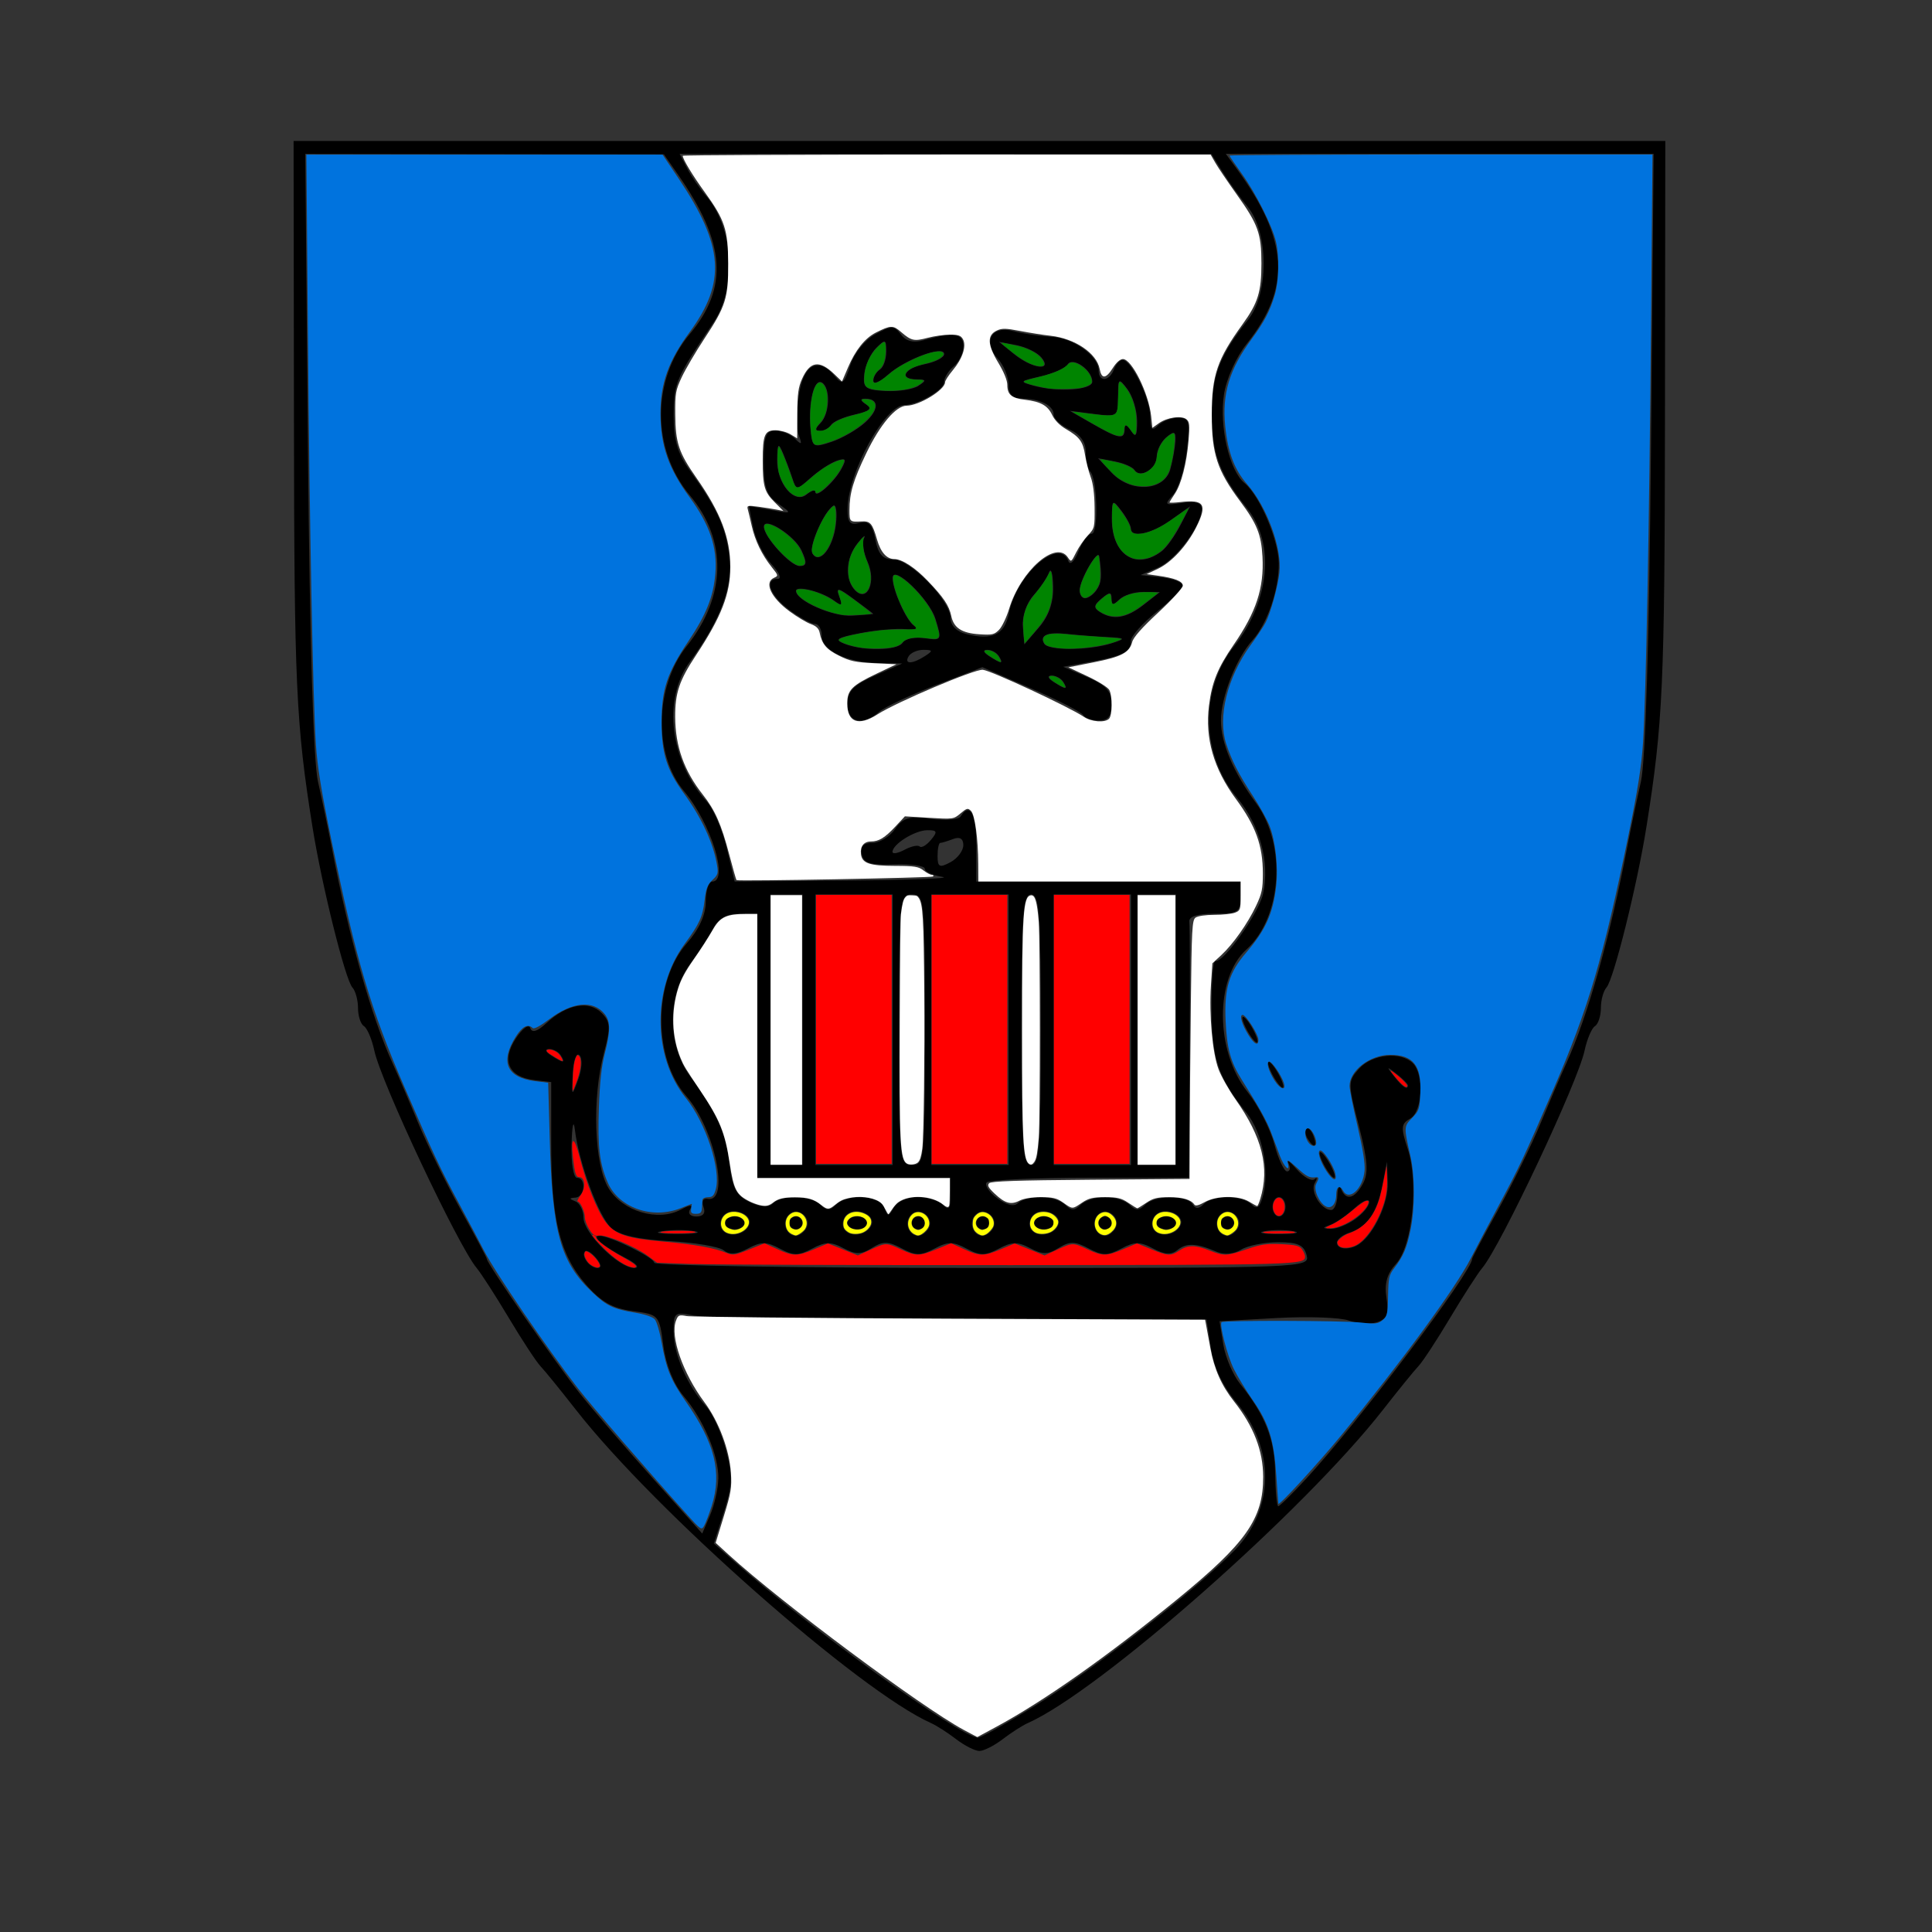 <?xml version="1.0" encoding="UTF-8" standalone="no"?>
<!-- Created with Inkscape (http://www.inkscape.org/) -->

<svg
   width="300"
   height="300"
   viewBox="0 0 79.375 79.375"
   version="1.1"
   id="svg1"
   xml:space="preserve"
   inkscape:version="1.3.2 (091e20e, 2023-11-25, custom)"
   sodipodi:docname="Arms_Storvik.svg"
   xmlns:inkscape="http://www.inkscape.org/namespaces/inkscape"
   xmlns:sodipodi="http://sodipodi.sourceforge.net/DTD/sodipodi-0.dtd"
   xmlns="http://www.w3.org/2000/svg"
   xmlns:svg="http://www.w3.org/2000/svg"><rect x="0" y="0" width="79.375" height="79.375" fill="#333333" stroke="none"/><sodipodi:namedview
     id="namedview1"
     pagecolor="#ffffff"
     bordercolor="#666666"
     borderopacity="1.0"
     inkscape:showpageshadow="2"
     inkscape:pageopacity="0.0"
     inkscape:pagecheckerboard="0"
     inkscape:deskcolor="#d1d1d1"
     inkscape:document-units="mm"
     inkscape:zoom="0.51213161"
     inkscape:cx="513.53987"
     inkscape:cy="649.24717"
     inkscape:window-width="1920"
     inkscape:window-height="1009"
     inkscape:window-x="-8"
     inkscape:window-y="-8"
     inkscape:window-maximized="1"
     inkscape:current-layer="layer1" /><defs
     id="defs1" /><g
     inkscape:label="Layer 1"
     inkscape:groupmode="layer"
     id="layer1"><path
       style="fill:#000000"
       d="m 39.284,71.454 c -0.347,-0.266 -0.81,-0.563 -1.028,-0.66 -2.941,-1.302 -11.352,-8.722 -14.599,-12.879 -0.625,-0.8 -1.278,-1.604 -1.451,-1.785 -0.173,-0.182 -0.759,-1.075 -1.302,-1.984 -0.543,-0.91 -1.138,-1.833 -1.321,-2.051 -0.756,-0.899 -3.928,-7.635 -4.203,-8.927 -0.1,-0.471 -0.293,-0.925 -0.427,-1.008 -0.134,-0.083 -0.244,-0.418 -0.244,-0.744 0,-0.326 -0.103,-0.706 -0.23,-0.844 -0.295,-0.323 -1.261,-4.208 -1.642,-6.601 -0.678,-4.263 -0.748,-5.812 -0.761,-16.735 L 12.062,5.792 h 28.178 28.178 l -0.014,11.443 c -0.013,10.923 -0.083,12.472 -0.761,16.735 -0.38,2.393 -1.347,6.278 -1.642,6.601 -0.126,0.138 -0.23,0.518 -0.23,0.844 0,0.326 -0.11,0.661 -0.244,0.744 -0.134,0.083 -0.326,0.537 -0.427,1.008 -0.275,1.292 -3.447,8.027 -4.203,8.927 -0.184,0.218 -0.778,1.141 -1.321,2.051 -0.543,0.91 -1.129,1.803 -1.302,1.984 -0.173,0.182 -0.825,0.985 -1.45,1.785 -3.243,4.158 -11.648,11.572 -14.601,12.879 -0.218,0.097 -0.681,0.394 -1.028,0.66 -0.347,0.266 -0.777,0.484 -0.957,0.484 -0.179,0 -0.609,-0.218 -0.957,-0.484 z m 3.276,-1.394 c 2.386,-1.478 6.652,-4.804 8.166,-6.368 1.636,-1.689 1.672,-4.157 0.089,-6.052 -0.582,-0.696 -0.948,-1.469 -1.065,-2.245 l -0.178,-1.184 h -10.123 c -5.568,0 -10.495,-0.074 -10.95,-0.165 -0.787,-0.157 -0.827,-0.125 -0.827,0.675 0,0.911 0.573,2.223 1.337,3.063 0.265,0.291 0.632,1.091 0.816,1.778 0.283,1.058 0.27,1.449 -0.082,2.55 l -0.416,1.301 0.826,0.73 c 3.15,2.785 9.239,7.189 10.025,7.25 0.112,0.009 1.183,-0.591 2.381,-1.333 z m -13.047,-9.309 c 0.015,-0.95 -0.6,-2.411 -1.432,-3.4 -0.404,-0.48 -0.723,-1.275 -0.827,-2.062 -0.168,-1.267 -0.182,-1.282 -1.264,-1.425 -0.829,-0.109 -1.296,-0.376 -1.926,-1.1 -1.064,-1.224 -1.418,-2.669 -1.418,-5.796 v -2.511 l -0.701,-0.084 c -1.054,-0.126 -1.351,-0.797 -0.756,-1.705 0.276,-0.421 0.537,-0.61 0.597,-0.431 0.071,0.213 0.293,0.143 0.676,-0.214 0.818,-0.762 1.73,-0.931 2.246,-0.415 0.371,0.371 0.386,0.593 0.11,1.626 -0.501,1.874 -0.41,4.609 0.186,5.586 0.58,0.951 2.026,1.38 2.962,0.879 0.394,-0.211 0.51,-0.214 0.385,-0.011 -0.103,0.167 0.008,0.291 0.261,0.291 0.282,0 0.386,-0.142 0.29,-0.394 -0.086,-0.225 -0.016,-0.367 0.164,-0.331 0.937,0.187 0.307,-2.878 -0.867,-4.215 -1.379,-1.571 -1.369,-4.702 0.021,-6.286 0.503,-0.573 0.776,-1.174 0.776,-1.709 0,-0.454 0.119,-0.825 0.265,-0.825 0.699,0 -0.05,-2.397 -1.162,-3.719 -1.256,-1.493 -1.204,-4.293 0.111,-5.948 1.632,-2.054 1.681,-4.346 0.134,-6.198 -1.578,-1.889 -1.582,-4.742 -0.009,-6.625 1.605,-1.922 1.475,-3.75 -0.467,-6.538 l -0.592,-0.85 -7.367,-0.01 -7.367,-0.01 0.111,12.237 c 0.071,7.777 0.221,12.719 0.412,13.56 0.165,0.728 0.414,1.918 0.554,2.646 0.714,3.733 1.633,7 2.509,8.916 0.219,0.48 0.695,1.587 1.056,2.461 0.362,0.873 1.143,2.467 1.736,3.542 0.593,1.075 1.079,1.99 1.079,2.034 0,0.19 2.876,4.35 3.832,5.544 0.58,0.724 1.946,2.312 3.037,3.53 l 1.983,2.214 0.324,-0.759 c 0.178,-0.417 0.329,-1.09 0.336,-1.495 z m 24.146,0.008 c 2.191,-2.38 6.822,-8.519 6.822,-9.042 0,-0.043 0.485,-0.958 1.079,-2.034 0.593,-1.075 1.375,-2.669 1.736,-3.542 0.362,-0.873 0.837,-1.98 1.056,-2.461 0.876,-1.916 1.795,-5.183 2.509,-8.916 0.139,-0.728 0.388,-1.918 0.554,-2.646 0.191,-0.841 0.341,-5.783 0.412,-13.56 l 0.111,-12.237 h -8.788 -8.788 l 0.435,0.595 c 2.146,2.935 2.261,4.897 0.422,7.212 -0.437,0.549 -0.838,1.447 -0.934,2.087 -0.197,1.314 0.224,3.119 0.847,3.635 0.624,0.516 1.399,2.335 1.406,3.299 0.008,1.072 -0.475,2.484 -1.077,3.152 -0.671,0.745 -1.299,2.342 -1.299,3.304 0,0.926 0.508,2.118 1.444,3.393 1.259,1.713 1.063,4.689 -0.396,6.01 -1.306,1.182 -1.286,4.18 0.04,5.848 0.438,0.551 0.933,1.513 1.1,2.136 0.167,0.624 0.405,1.134 0.529,1.134 0.124,0 0.15,-0.149 0.057,-0.331 -0.092,-0.182 0.064,-0.068 0.348,0.253 0.284,0.321 0.61,0.5 0.724,0.397 0.114,-0.103 0.119,-0.033 0.01,0.155 -0.203,0.351 0.259,1.113 0.674,1.113 0.128,0 0.242,-0.268 0.253,-0.595 0.011,-0.327 0.081,-0.446 0.154,-0.265 0.199,0.493 0.562,0.401 0.899,-0.228 0.232,-0.433 0.193,-0.965 -0.172,-2.373 -0.454,-1.752 -0.454,-1.833 0.016,-2.352 0.539,-0.595 1.712,-0.713 2.204,-0.22 0.471,0.471 0.396,1.994 -0.112,2.278 -0.374,0.209 -0.387,0.371 -0.099,1.242 0.459,1.392 0.197,3.984 -0.478,4.72 -0.372,0.406 -0.486,0.811 -0.394,1.404 0.103,0.663 0.023,0.868 -0.391,0.999 -0.286,0.091 -0.804,0.06 -1.151,-0.068 -0.347,-0.128 -1.685,-0.175 -2.974,-0.104 l -2.344,0.129 0.154,0.951 c 0.085,0.523 0.395,1.252 0.689,1.619 1.035,1.294 1.421,2.268 1.442,3.643 0.012,0.763 0.069,1.388 0.128,1.389 0.059,8.8e-4 0.572,-0.504 1.141,-1.123 z m 0.737,-12.898 c -0.156,-0.291 -0.224,-0.529 -0.151,-0.529 0.073,0 0.26,0.238 0.415,0.529 0.156,0.291 0.224,0.529 0.151,0.529 -0.073,0 -0.26,-0.238 -0.415,-0.529 z m -0.672,-1.076 c -0.096,-0.155 -0.118,-0.339 -0.048,-0.408 0.069,-0.069 0.197,0.058 0.283,0.282 0.179,0.466 0.026,0.548 -0.234,0.126 z m -1.444,-2.628 c -0.156,-0.291 -0.224,-0.529 -0.151,-0.529 0.073,0 0.26,0.238 0.415,0.529 0.156,0.291 0.224,0.529 0.151,0.529 -0.073,0 -0.26,-0.238 -0.415,-0.529 z m -1.058,-1.852 c -0.156,-0.291 -0.224,-0.529 -0.151,-0.529 0.073,0 0.26,0.238 0.415,0.529 0.156,0.291 0.224,0.529 0.151,0.529 -0.073,0 -0.26,-0.238 -0.415,-0.529 z m -26.728,9.386 c -0.184,-0.222 -0.389,-0.349 -0.456,-0.282 -0.183,0.183 0.189,0.685 0.509,0.685 0.175,0 0.155,-0.152 -0.053,-0.403 z m 1.196,-0.012 c -0.889,-0.461 -1.414,-0.908 -1.068,-0.908 0.434,0 2.258,0.896 2.258,1.109 0,0.118 6.061,0.214 13.469,0.214 13.339,0 13.468,-0.005 13.331,-0.529 -0.109,-0.415 -0.361,-0.529 -1.169,-0.529 -0.567,0 -1.252,0.138 -1.522,0.306 -0.291,0.182 -0.693,0.219 -0.989,0.092 -0.839,-0.361 -1.259,-0.381 -1.623,-0.079 -0.255,0.212 -0.524,0.195 -1.001,-0.06 -0.541,-0.29 -0.765,-0.289 -1.314,0.005 -0.554,0.297 -0.771,0.295 -1.339,-0.009 -0.559,-0.299 -0.774,-0.302 -1.227,-0.02 -0.445,0.278 -0.669,0.279 -1.174,0.009 -0.508,-0.272 -0.749,-0.268 -1.286,0.02 -0.552,0.296 -0.771,0.296 -1.323,0 -0.552,-0.296 -0.771,-0.296 -1.323,0 -0.554,0.297 -0.771,0.295 -1.339,-0.009 -0.559,-0.299 -0.774,-0.302 -1.227,-0.02 -0.445,0.278 -0.669,0.279 -1.174,0.009 -0.508,-0.272 -0.749,-0.268 -1.286,0.02 -0.552,0.296 -0.771,0.296 -1.323,0 -0.549,-0.294 -0.773,-0.295 -1.314,-0.005 -0.458,0.245 -0.754,0.267 -0.992,0.074 -0.187,-0.151 -1.194,-0.321 -2.239,-0.378 -1.289,-0.07 -2.056,-0.245 -2.388,-0.546 -0.511,-0.462 -1.327,-2.673 -1.491,-4.04 -0.053,-0.437 -0.113,-0.169 -0.135,0.595 -0.022,0.776 0.077,1.389 0.225,1.389 0.388,0 0.324,0.79 -0.066,0.815 -0.265,0.017 -0.265,0.048 0,0.154 0.182,0.073 0.331,0.373 0.331,0.667 0,0.627 1.45,2.069 2.079,2.067 0.252,-9.4e-4 0.1,-0.175 -0.359,-0.413 z m 30.169,-0.581 c 0.607,-0.436 1.183,-1.683 1.154,-2.5 l -0.03,-0.869 -0.19,0.978 c -0.217,1.117 -0.632,1.709 -1.36,1.94 -0.278,0.088 -0.505,0.271 -0.505,0.407 0,0.293 0.55,0.319 0.932,0.044 z m -27.321,-0.513 c -0.325,-0.063 -0.921,-0.064 -1.323,-0.004 -0.402,0.061 -0.136,0.112 0.592,0.114 0.728,0.002 1.057,-0.048 0.731,-0.111 z m 2.245,-0.277 c 0.145,-0.434 -0.684,-0.745 -1.04,-0.389 -0.152,0.152 -0.193,0.413 -0.09,0.579 0.234,0.378 0.982,0.252 1.13,-0.19 z m -0.992,-0.066 c 0,-0.146 0.179,-0.265 0.397,-0.265 0.218,0 0.397,0.119 0.397,0.265 0,0.146 -0.179,0.265 -0.397,0.265 -0.218,0 -0.397,-0.119 -0.397,-0.265 z m 3.322,0.242 c 0.273,-0.441 -0.341,-0.947 -0.706,-0.582 -0.305,0.305 -0.114,0.87 0.294,0.87 0.128,0 0.313,-0.129 0.411,-0.288 z m -0.676,-0.242 c 0,-0.146 0.119,-0.265 0.265,-0.265 0.146,0 0.265,0.119 0.265,0.265 0,0.146 -0.119,0.265 -0.265,0.265 -0.146,0 -0.265,-0.119 -0.265,-0.265 z m 3.374,0.066 c 0.145,-0.434 -0.684,-0.745 -1.04,-0.389 -0.152,0.152 -0.193,0.413 -0.09,0.579 0.234,0.378 0.982,0.252 1.13,-0.19 z m -0.992,-0.066 c 0,-0.146 0.179,-0.265 0.397,-0.265 0.218,0 0.397,0.119 0.397,0.265 0,0.146 -0.179,0.265 -0.397,0.265 -0.218,0 -0.397,-0.119 -0.397,-0.265 z m 3.322,0.242 c 0.273,-0.441 -0.341,-0.947 -0.706,-0.582 -0.305,0.305 -0.114,0.87 0.294,0.87 0.128,0 0.313,-0.129 0.411,-0.288 z m -0.676,-0.242 c 0,-0.146 0.119,-0.265 0.265,-0.265 0.146,0 0.265,0.119 0.265,0.265 0,0.146 -0.119,0.265 -0.265,0.265 -0.146,0 -0.265,-0.119 -0.265,-0.265 z m 3.322,0.242 c 0.273,-0.441 -0.341,-0.947 -0.706,-0.582 -0.305,0.305 -0.114,0.87 0.294,0.87 0.128,0 0.313,-0.129 0.411,-0.288 z m -0.676,-0.242 c 0,-0.146 0.119,-0.265 0.265,-0.265 0.146,0 0.265,0.119 0.265,0.265 0,0.146 -0.119,0.265 -0.265,0.265 -0.146,0 -0.265,-0.119 -0.265,-0.265 z m 3.374,0.066 c 0.145,-0.434 -0.684,-0.745 -1.04,-0.389 -0.152,0.152 -0.193,0.413 -0.09,0.579 0.234,0.378 0.982,0.252 1.13,-0.19 z m -0.992,-0.066 c 0,-0.146 0.179,-0.265 0.397,-0.265 0.218,0 0.397,0.119 0.397,0.265 0,0.146 -0.179,0.265 -0.397,0.265 -0.218,0 -0.397,-0.119 -0.397,-0.265 z m 3.322,0.242 c 0.273,-0.441 -0.341,-0.947 -0.706,-0.582 -0.305,0.305 -0.114,0.87 0.294,0.87 0.128,0 0.313,-0.129 0.411,-0.288 z m -0.676,-0.242 c 0,-0.146 0.119,-0.265 0.265,-0.265 0.146,0 0.265,0.119 0.265,0.265 0,0.146 -0.119,0.265 -0.265,0.265 -0.146,0 -0.265,-0.119 -0.265,-0.265 z m 3.374,0.066 c 0.145,-0.434 -0.684,-0.745 -1.04,-0.389 -0.152,0.152 -0.193,0.413 -0.09,0.579 0.234,0.378 0.982,0.252 1.13,-0.19 z m -0.992,-0.066 c 0,-0.146 0.179,-0.265 0.397,-0.265 0.218,0 0.397,0.119 0.397,0.265 0,0.146 -0.179,0.265 -0.397,0.265 -0.218,0 -0.397,-0.119 -0.397,-0.265 z m 3.322,0.242 c 0.273,-0.441 -0.341,-0.947 -0.706,-0.582 -0.305,0.305 -0.114,0.87 0.294,0.87 0.128,0 0.313,-0.129 0.411,-0.288 z m -0.676,-0.242 c 0,-0.146 0.119,-0.265 0.265,-0.265 0.146,0 0.265,0.119 0.265,0.265 0,0.146 -0.119,0.265 -0.265,0.265 -0.146,0 -0.265,-0.119 -0.265,-0.265 z m 2.977,0.342 c -0.327,-0.063 -0.863,-0.063 -1.191,0 -0.327,0.063 -0.059,0.115 0.595,0.115 0.655,0 0.923,-0.052 0.595,-0.115 z m 2.521,-0.49 c 0.323,-0.227 0.588,-0.545 0.588,-0.708 0,-0.163 -0.268,-0.052 -0.595,0.246 -0.327,0.298 -0.774,0.607 -0.992,0.687 -0.348,0.127 -0.347,0.148 0.007,0.166 0.222,0.011 0.669,-0.164 0.992,-0.391 z m -17.973,-0.911 c 0.4,0 0.871,0.143 1.045,0.318 0.247,0.247 0.318,0.159 0.318,-0.397 v -0.714 h -3.969 -3.969 v -5.424 -5.424 h -0.751 c -0.51,0 -0.852,0.191 -1.064,0.595 -0.172,0.327 -0.608,1 -0.969,1.494 -0.915,1.254 -0.917,3.291 -0.006,4.552 1.141,1.577 1.491,2.352 1.643,3.633 0.12,1.01 0.279,1.312 0.832,1.573 0.456,0.215 0.773,0.235 0.949,0.058 0.365,-0.365 1.573,-0.332 1.958,0.053 0.247,0.247 0.388,0.247 0.635,0 0.467,-0.467 1.786,-0.395 1.979,0.108 0.15,0.391 0.183,0.391 0.402,0 0.131,-0.234 0.566,-0.426 0.966,-0.426 z m 15.121,0.397 c 0,-0.218 -0.119,-0.397 -0.265,-0.397 -0.146,0 -0.265,0.179 -0.265,0.397 0,0.218 0.119,0.397 0.265,0.397 0.146,0 0.265,-0.179 0.265,-0.397 z m -10.054,-0.397 c 0.378,0 0.831,0.143 1.005,0.318 0.247,0.247 0.388,0.247 0.635,0 0.175,-0.175 0.627,-0.318 1.005,-0.318 0.378,0 0.831,0.143 1.005,0.318 0.247,0.247 0.388,0.247 0.635,0 0.396,-0.396 1.707,-0.416 1.946,-0.03 0.128,0.207 0.258,0.207 0.465,0 0.378,-0.378 1.582,-0.369 1.966,0.015 0.227,0.227 0.347,0.125 0.482,-0.411 0.257,-1.025 -0.05,-2.55 -0.67,-3.325 -1.191,-1.489 -1.439,-2.219 -1.454,-4.284 -0.008,-1.116 0.062,-2.009 0.157,-1.984 0.324,0.085 1.782,-1.969 1.954,-2.753 0.287,-1.305 -0.122,-2.823 -1.063,-3.949 -1.491,-1.785 -1.544,-4.441 -0.125,-6.227 1.464,-1.842 1.692,-4.219 0.543,-5.657 -1.142,-1.429 -1.454,-2.258 -1.454,-3.859 0,-1.617 0.306,-2.417 1.501,-3.923 0.842,-1.061 0.831,-3.553 -0.021,-4.603 -0.328,-0.404 -0.8,-1.061 -1.049,-1.461 l -0.453,-0.726 -10.923,-0.002 -10.923,-0.002 0.307,0.595 c 0.169,0.327 0.516,0.833 0.77,1.124 1.134,1.294 1.283,3.763 0.315,5.204 -1.565,2.329 -1.636,2.494 -1.637,3.819 -7.43e-4,1.014 0.161,1.573 0.649,2.249 1.111,1.537 1.47,2.304 1.634,3.5 0.171,1.249 -0.346,2.646 -1.623,4.384 -1.123,1.528 -0.814,4.081 0.695,5.734 0.275,0.301 0.646,1.165 0.825,1.918 l 0.325,1.37 4.634,-0.04 c 2.549,-0.022 4.306,-0.089 3.906,-0.15 -0.4,-0.061 -0.728,-0.211 -0.728,-0.334 0,-0.123 -0.561,-0.204 -1.248,-0.181 -0.997,0.034 -1.267,-0.05 -1.342,-0.42 -0.065,-0.319 0.071,-0.463 0.439,-0.463 0.293,0 0.712,-0.255 0.93,-0.566 0.33,-0.471 0.578,-0.542 1.47,-0.422 0.591,0.079 1.14,0.036 1.222,-0.095 0.379,-0.613 0.646,-0.111 0.646,1.216 v 1.455 h 5.424 5.424 v 0.661 c 0,0.597 -0.105,0.661 -1.07,0.661 -0.702,0 -1.055,0.114 -1.027,0.331 0.024,0.182 0.029,2.623 0.012,5.424 l -0.031,5.093 h -4.057 c -2.231,0 -4.142,0.085 -4.245,0.188 -0.104,0.104 0.085,0.395 0.419,0.647 0.382,0.289 0.7,0.366 0.859,0.209 0.138,-0.138 0.561,-0.25 0.939,-0.25 z m -7.938,-20.251 c 0,-0.536 0.228,-0.773 1.124,-1.172 l 1.124,-0.5 -0.98,-0.019 c -1.301,-0.025 -2.328,-0.519 -2.328,-1.119 0,-0.268 -0.124,-0.487 -0.275,-0.487 -0.151,0 -0.628,-0.261 -1.058,-0.579 -0.79,-0.584 -1.046,-1.273 -0.472,-1.273 0.171,0 0.054,-0.274 -0.261,-0.608 -0.314,-0.334 -0.651,-1.008 -0.749,-1.497 l -0.178,-0.889 0.901,0.163 c 0.883,0.16 0.889,0.155 0.306,-0.256 -0.479,-0.337 -0.595,-0.671 -0.595,-1.709 0,-1.066 0.083,-1.291 0.476,-1.291 0.262,0 0.626,0.149 0.809,0.331 0.267,0.265 0.298,0.238 0.156,-0.136 -0.098,-0.256 -0.097,-1.001 5.36e-4,-1.654 0.192,-1.278 0.801,-1.595 1.483,-0.773 0.301,0.363 0.379,0.306 0.628,-0.454 0.161,-0.493 0.605,-1.044 1.026,-1.274 0.669,-0.366 0.774,-0.365 1.058,0.007 0.22,0.287 0.517,0.355 0.977,0.225 1.174,-0.333 1.587,-0.267 1.587,0.256 0,0.273 -0.179,0.645 -0.397,0.826 -0.218,0.181 -0.397,0.474 -0.397,0.651 0,0.313 -1.076,0.936 -1.617,0.936 -0.811,0 -2.339,2.783 -2.348,4.275 -0.003,0.556 0.099,0.676 0.488,0.574 0.38,-0.099 0.529,0.057 0.655,0.686 0.123,0.614 0.306,0.815 0.746,0.815 0.691,0 2.341,1.698 2.341,2.409 0,0.299 0.251,0.554 0.641,0.652 1.087,0.273 1.576,0.034 1.759,-0.859 0.328,-1.603 2.073,-3.13 2.442,-2.136 0.069,0.186 0.25,0.012 0.412,-0.397 0.159,-0.4 0.406,-0.728 0.548,-0.728 0.285,0 0.23,-2.258 -0.062,-2.551 -0.101,-0.101 -0.183,-0.464 -0.183,-0.806 0,-0.408 -0.229,-0.727 -0.661,-0.924 -0.364,-0.166 -0.661,-0.448 -0.661,-0.627 0,-0.366 -0.583,-0.647 -1.345,-0.647 -0.344,0 -0.508,-0.185 -0.508,-0.574 0,-0.316 -0.193,-0.788 -0.429,-1.048 -0.646,-0.713 -0.274,-1.392 0.63,-1.148 0.399,0.107 1.104,0.213 1.567,0.235 0.892,0.043 1.936,0.791 1.936,1.386 0,0.481 0.436,0.452 0.625,-0.041 0.084,-0.218 0.245,-0.396 0.359,-0.395 0.356,0.003 1.133,1.596 1.133,2.322 0,0.539 0.071,0.622 0.318,0.375 0.175,-0.175 0.548,-0.318 0.831,-0.318 0.462,0 0.497,0.135 0.352,1.359 -0.088,0.748 -0.343,1.56 -0.565,1.806 -0.372,0.412 -0.342,0.438 0.389,0.331 0.551,-0.081 0.793,-0.006 0.792,0.244 -0.002,0.674 -1.055,2.092 -1.785,2.406 l -0.727,0.312 0.86,0.095 c 0.473,0.052 0.86,0.201 0.86,0.331 0,0.129 -0.476,0.618 -1.058,1.086 -0.582,0.468 -1.058,1.002 -1.058,1.187 0,0.455 -0.319,0.622 -1.65,0.865 l -1.129,0.206 0.992,0.429 c 0.775,0.335 0.992,0.577 0.992,1.104 0,0.492 -0.139,0.675 -0.514,0.675 -0.282,0 -0.576,-0.101 -0.653,-0.225 -0.076,-0.124 -1.039,-0.618 -2.14,-1.097 l -2.001,-0.872 -1.911,0.738 c -1.051,0.406 -2.099,0.9 -2.329,1.097 -0.688,0.592 -1.302,0.444 -1.302,-0.313 z m 8.864,-0.915 c -0.09,-0.146 -0.305,-0.263 -0.479,-0.261 -0.189,0.002 -0.157,0.106 0.082,0.261 0.508,0.328 0.6,0.328 0.397,0 z m -5.689,-1.058 c 0.342,-0.221 0.335,-0.257 -0.051,-0.261 -0.246,-0.002 -0.521,0.115 -0.611,0.261 -0.207,0.335 0.143,0.335 0.661,0 z m 3.043,0 c -0.09,-0.146 -0.305,-0.263 -0.479,-0.261 -0.189,0.002 -0.157,0.106 0.082,0.261 0.508,0.328 0.6,0.328 0.397,0 z m -3.953,-0.555 c 0.099,-0.16 0.504,-0.242 0.901,-0.184 0.707,0.104 0.716,0.087 0.448,-0.786 -0.255,-0.831 -1.762,-2.273 -1.762,-1.686 0,0.493 0.56,1.743 0.876,1.956 0.19,0.128 0.052,0.185 -0.347,0.145 -0.364,-0.037 -1.197,0.036 -1.852,0.162 -0.963,0.185 -1.09,0.268 -0.661,0.437 0.79,0.312 2.193,0.287 2.397,-0.044 z m 8.583,0.025 c 0.614,-0.197 0.594,-0.215 -0.265,-0.26 -0.509,-0.027 -1.224,-0.083 -1.587,-0.125 -0.781,-0.091 -1.126,0.062 -0.915,0.404 0.181,0.292 1.831,0.281 2.767,-0.018 z m -2.402,-2.33 c -0.011,-0.538 -0.086,-0.799 -0.166,-0.581 -0.08,0.218 -0.369,0.643 -0.642,0.944 -0.284,0.313 -0.47,0.862 -0.436,1.28 l 0.061,0.733 0.602,-0.7 c 0.405,-0.471 0.595,-1.02 0.581,-1.677 z m -7.388,1.123 c 2.9e-4,-0.009 -0.353,-0.278 -0.786,-0.598 -0.667,-0.493 -0.76,-0.511 -0.612,-0.116 0.14,0.374 0.1,0.408 -0.206,0.173 -0.472,-0.363 -1.571,-0.647 -1.571,-0.405 0,0.404 1.515,1.071 2.315,1.019 0.473,-0.031 0.86,-0.063 0.86,-0.072 z m 11.113,-0.38 0.661,-0.517 -0.675,-0.006 c -0.371,-0.003 -0.818,0.137 -0.992,0.312 -0.247,0.247 -0.318,0.24 -0.318,-0.032 0,-0.286 -0.075,-0.288 -0.409,-0.01 -0.327,0.271 -0.34,0.384 -0.066,0.558 0.544,0.345 1.086,0.254 1.798,-0.303 z m -11.351,-1.768 c -0.163,-0.359 -0.227,-0.792 -0.142,-0.963 0.085,-0.171 -0.032,-0.08 -0.261,0.203 -0.496,0.612 -0.541,1.505 -0.097,1.949 0.501,0.501 0.871,-0.376 0.5,-1.188 z m 9.405,1.173 c 0.212,-0.299 0.236,-0.587 0.116,-1.389 -0.051,-0.335 -0.793,0.945 -0.806,1.389 -0.005,0.182 0.095,0.331 0.223,0.331 0.128,0 0.338,-0.149 0.467,-0.331 z m -12.111,-1.624 c -0.282,-0.619 -1.553,-1.425 -1.553,-0.985 0,0.413 1.093,1.618 1.469,1.618 0.296,0 0.313,-0.129 0.084,-0.632 z m 14.803,0.015 c 0.192,-0.149 0.53,-0.623 0.753,-1.053 l 0.405,-0.783 -0.794,0.565 c -0.799,0.569 -1.638,0.749 -1.638,0.351 0,-0.118 -0.175,-0.445 -0.388,-0.728 -0.369,-0.488 -0.389,-0.474 -0.397,0.292 -0.016,1.512 0.998,2.179 2.06,1.355 z m -13.396,-1.093 c 0.058,-0.494 0.01,-0.839 -0.106,-0.768 -0.391,0.242 -1.024,1.698 -0.856,1.97 0.288,0.465 0.85,-0.237 0.962,-1.202 z m -0.843,-1.332 c 0,0.29 0.781,-0.409 1.079,-0.964 0.211,-0.395 0.174,-0.45 -0.213,-0.313 -0.258,0.091 -0.734,0.404 -1.058,0.695 -0.573,0.516 -0.593,0.516 -0.75,0.027 -0.089,-0.276 -0.262,-0.741 -0.386,-1.032 -0.194,-0.458 -0.227,-0.425 -0.242,0.244 -0.023,0.994 0.707,1.862 1.213,1.443 0.196,-0.163 0.357,-0.207 0.357,-0.099 z m 14.582,-0.934 c 0.1,-0.36 0.194,-0.877 0.209,-1.149 0.022,-0.411 -0.041,-0.439 -0.37,-0.166 -0.218,0.181 -0.397,0.54 -0.397,0.798 0,0.502 -0.687,0.912 -0.914,0.545 -0.075,-0.122 -0.443,-0.28 -0.816,-0.351 l -0.68,-0.13 0.56,0.596 c 0.788,0.839 2.158,0.758 2.409,-0.142 z m -12.539,-1.92 c 0.588,-0.532 0.584,-0.987 -0.008,-0.979 -0.206,0.003 -0.189,0.084 0.051,0.236 0.269,0.171 0.148,0.28 -0.46,0.413 -0.454,0.1 -0.894,0.291 -0.977,0.426 -0.083,0.134 -0.287,0.244 -0.453,0.244 -0.217,0 -0.213,-0.089 0.016,-0.318 0.381,-0.381 0.42,-1.44 0.061,-1.662 -0.319,-0.197 -0.566,0.781 -0.474,1.876 0.066,0.79 0.101,0.812 0.863,0.559 0.437,-0.145 1.058,-0.503 1.381,-0.795 z m 10.662,0.274 c 0.003,-0.22 0.089,-0.198 0.261,0.066 0.197,0.304 0.255,0.211 0.252,-0.397 -0.002,-0.437 -0.179,-1.025 -0.393,-1.307 -0.368,-0.487 -0.388,-0.47 -0.388,0.314 0,0.803 -0.029,0.824 -0.992,0.698 l -0.992,-0.129 0.926,0.532 c 1.094,0.629 1.322,0.667 1.327,0.223 z m -8.471,-1.782 c 0.34,-0.223 0.33,-0.261 -0.066,-0.264 -0.761,-0.007 -0.524,-0.455 0.331,-0.626 0.437,-0.087 0.794,-0.275 0.794,-0.416 0,-0.379 -1.606,0.215 -2.315,0.856 -0.327,0.296 -0.595,0.406 -0.595,0.244 0,-0.162 0.119,-0.369 0.265,-0.459 0.146,-0.09 0.265,-0.42 0.265,-0.734 0,-0.519 -0.038,-0.533 -0.416,-0.154 -0.229,0.229 -0.448,0.708 -0.487,1.066 -0.063,0.575 0.038,0.655 0.879,0.699 0.523,0.027 1.129,-0.068 1.347,-0.211 z m 7.143,-0.17 c 0.002,-0.475 -0.802,-1.04 -1.011,-0.71 -0.098,0.154 -0.595,0.375 -1.104,0.491 -0.886,0.201 -0.897,0.218 -0.265,0.392 0.983,0.27 2.379,0.168 2.38,-0.172 z m -2.091,-0.995 c -0.168,-0.202 -0.628,-0.429 -1.024,-0.505 l -0.718,-0.137 0.624,0.505 c 0.751,0.608 1.595,0.712 1.118,0.137 z m -9.814,27.62 v -5.556 h -0.661 -0.661 v 5.556 5.556 h 0.661 0.661 z m 3.704,0 v -5.556 h -1.587 -1.587 v 5.556 5.556 h 1.587 1.587 z m 1.323,0 c 0,-5.38 -0.017,-5.556 -0.529,-5.556 -0.512,0 -0.529,0.176 -0.529,5.556 0,5.38 0.017,5.556 0.529,5.556 0.512,0 0.529,-0.176 0.529,-5.556 z m 3.44,0 v -5.556 h -1.587 -1.587 v 5.556 5.556 h 1.587 1.587 z m 1.323,0 c 0,-4.763 -0.057,-5.556 -0.397,-5.556 -0.34,0 -0.397,0.794 -0.397,5.556 0,4.763 0.057,5.556 0.397,5.556 0.34,0 0.397,-0.794 0.397,-5.556 z m 3.704,0 v -5.556 h -1.587 -1.587 v 5.556 5.556 h 1.587 1.587 z m 1.852,0 v -5.556 h -0.794 -0.794 v 5.556 5.556 h 0.794 0.794 z m -24.51,1.049 c -0.128,-0.127 -0.249,0.203 -0.276,0.751 -0.047,0.968 -0.045,0.971 0.228,0.227 0.155,-0.421 0.176,-0.851 0.048,-0.978 z m 34.035,1.232 c 0,-0.055 -0.208,-0.263 -0.463,-0.463 -0.42,-0.329 -0.429,-0.32 -0.1,0.1 0.346,0.441 0.563,0.581 0.563,0.363 z M 23.042,43.362 c -0.09,-0.146 -0.305,-0.263 -0.479,-0.261 -0.189,0.002 -0.157,0.106 0.082,0.261 0.508,0.328 0.6,0.328 0.397,0 z m 16.536,-8.637 c 0,-0.271 -0.146,-0.36 -0.419,-0.255 -0.23,0.088 -0.468,0.161 -0.529,0.161 -0.061,0 -0.111,0.242 -0.111,0.538 0,0.456 0.081,0.495 0.529,0.255 0.291,-0.156 0.529,-0.47 0.529,-0.699 z m -1.792,0.053 c 0.071,0.071 0.28,-0.052 0.464,-0.274 0.28,-0.337 0.253,-0.402 -0.161,-0.395 -0.514,0.009 -1.421,0.577 -1.421,0.89 0,0.098 0.222,0.059 0.494,-0.086 0.272,-0.146 0.553,-0.206 0.624,-0.135 z"
       id="path1" /><path
       style="fill:#0073de;fill-opacity:1;stroke-width:0.345"
       d="M 28.222,62.221 C 26.748,60.589 24.292,57.747 23.744,57.039 22.481,55.409 20.333,52.261 19.881,51.377 19.739,51.101 19.293,50.258 18.889,49.505 18.052,47.947 17.869,47.558 16.633,44.704 15.22,41.444 14.64,39.484 13.613,34.504 13.205,32.522 13.039,31.499 12.978,30.573 12.856,28.741 12.719,21.651 12.649,13.498 l -0.062,-7.146 h 7.317 7.317 l 0.652,0.971 c 1.865,2.78 1.972,4.271 0.453,6.332 -0.86,1.167 -1.193,2.098 -1.19,3.332 0.002,1.315 0.328,2.257 1.186,3.428 0.841,1.148 1.154,2.074 1.067,3.151 -0.076,0.94 -0.371,1.68 -1.107,2.777 -0.88,1.311 -1.102,1.985 -1.101,3.342 0.001,1.263 0.216,1.948 0.907,2.897 0.739,1.015 1.222,2.057 1.371,2.961 0.056,0.336 0.035,0.404 -0.188,0.611 -0.202,0.187 -0.264,0.348 -0.322,0.829 -0.083,0.693 -0.21,0.97 -0.831,1.814 -1.326,1.802 -1.301,4.635 0.055,6.307 0.819,1.009 1.457,2.95 1.234,3.756 -0.072,0.26 -0.135,0.325 -0.314,0.325 -0.123,0 -0.228,0.051 -0.233,0.114 -0.005,0.063 -0.015,0.217 -0.023,0.342 -0.011,0.179 -0.063,0.228 -0.242,0.228 -0.185,0 -0.223,-0.039 -0.2,-0.206 l 0.029,-0.206 -0.466,0.184 c -1.176,0.464 -2.55,-0.027 -2.996,-1.07 -0.333,-0.777 -0.413,-1.468 -0.357,-3.061 0.037,-1.053 0.107,-1.696 0.239,-2.215 0.238,-0.928 0.239,-1.327 0.004,-1.625 -0.467,-0.593 -1.33,-0.515 -2.286,0.207 -0.365,0.276 -0.623,0.413 -0.676,0.361 -0.193,-0.188 -0.428,-0.071 -0.69,0.343 -0.662,1.043 -0.385,1.689 0.786,1.835 l 0.539,0.067 0.064,2.309 c 0.108,3.877 0.438,5.061 1.764,6.314 0.579,0.547 0.852,0.676 1.749,0.825 0.4,0.066 0.711,0.172 0.801,0.271 0.081,0.089 0.21,0.524 0.287,0.965 0.188,1.075 0.377,1.54 0.974,2.39 1.211,1.725 1.515,2.946 1.077,4.323 -0.104,0.326 -0.241,0.686 -0.304,0.798 -0.112,0.199 -0.13,0.188 -0.712,-0.457 z"
       id="path2" /><path
       style="fill:#0073de;fill-opacity:1;stroke-width:0.345"
       d="m 52.522,61.788 c -0.005,-0.025 -0.045,-0.559 -0.088,-1.187 -0.099,-1.458 -0.309,-2.131 -0.959,-3.066 -0.277,-0.398 -0.628,-0.975 -0.78,-1.281 -0.265,-0.532 -0.606,-1.835 -0.507,-1.934 0.079,-0.079 4.982,-0.066 5.714,0.015 0.605,0.067 0.71,0.056 0.898,-0.097 0.193,-0.156 0.215,-0.253 0.228,-1 0.013,-0.737 0.041,-0.86 0.253,-1.139 0.375,-0.493 0.513,-0.816 0.668,-1.568 0.185,-0.894 0.183,-2.218 -0.004,-3.037 -0.272,-1.192 -0.271,-1.213 0.069,-1.564 0.287,-0.296 0.309,-0.364 0.34,-1.03 0.051,-1.125 -0.295,-1.561 -1.24,-1.561 -0.827,0 -1.668,0.644 -1.668,1.279 0,0.136 0.148,0.88 0.328,1.653 0.221,0.944 0.315,1.545 0.289,1.828 -0.071,0.753 -0.644,1.272 -0.892,0.808 -0.128,-0.239 -0.273,-0.148 -0.273,0.173 0,0.383 -0.198,0.607 -0.429,0.483 -0.278,-0.149 -0.515,-0.7 -0.397,-0.921 0.124,-0.232 0.12,-0.292 -0.019,-0.274 -0.255,0.033 -0.365,-0.023 -0.771,-0.395 -0.359,-0.329 -0.416,-0.356 -0.37,-0.177 0.1,0.394 -0.155,0.154 -0.33,-0.31 -0.093,-0.247 -0.254,-0.675 -0.357,-0.951 -0.176,-0.473 -0.479,-1.018 -1.218,-2.192 -0.45,-0.715 -0.603,-1.277 -0.653,-2.394 -0.059,-1.342 0.134,-1.986 0.845,-2.812 0.794,-0.923 1.101,-1.603 1.229,-2.722 0.092,-0.803 -0.025,-1.861 -0.275,-2.495 -0.1,-0.252 -0.401,-0.795 -0.671,-1.206 -0.578,-0.881 -0.884,-1.477 -1.105,-2.154 -0.358,-1.092 0.049,-2.742 0.996,-4.045 0.267,-0.367 0.548,-0.79 0.625,-0.941 0.208,-0.407 0.505,-1.483 0.567,-2.055 0.108,-0.996 -0.513,-2.693 -1.326,-3.622 -0.523,-0.598 -0.793,-1.315 -0.902,-2.392 -0.133,-1.322 0.174,-2.338 1.08,-3.568 0.527,-0.716 0.76,-1.16 0.958,-1.829 0.17,-0.575 0.191,-1.565 0.046,-2.181 -0.153,-0.648 -0.825,-1.986 -1.398,-2.782 -0.281,-0.39 -0.51,-0.729 -0.51,-0.753 0,-0.024 3.91,-0.044 8.689,-0.044 h 8.689 l -0.062,7.146 c -0.07,8.158 -0.205,15.135 -0.327,17.025 -0.062,0.962 -0.215,1.934 -0.596,3.79 -1.035,5.046 -1.656,7.148 -3.087,10.451 -1.207,2.785 -1.396,3.187 -2.23,4.74 -0.405,0.753 -0.925,1.739 -1.157,2.191 -0.632,1.234 -2.84,4.249 -5.342,7.296 -0.922,1.122 -2.549,2.893 -2.571,2.796 z m 2.335,-13.585 c -0.078,-0.321 -0.478,-0.936 -0.609,-0.936 -0.147,0 -0.018,0.441 0.246,0.845 0.267,0.408 0.451,0.454 0.363,0.091 z m -0.781,-1.251 c 0,-0.229 -0.206,-0.598 -0.334,-0.598 -0.154,0 -0.159,0.31 -0.009,0.549 0.132,0.211 0.343,0.241 0.343,0.049 z m -1.327,-2.447 c -0.089,-0.303 -0.487,-0.89 -0.602,-0.89 -0.14,0 -0.027,0.4 0.22,0.782 0.233,0.361 0.477,0.43 0.382,0.109 z m -1.048,-1.786 c 0,-0.213 -0.512,-1.022 -0.647,-1.022 -0.147,0 -0.031,0.398 0.241,0.83 0.242,0.383 0.406,0.461 0.406,0.193 z"
       id="path3" /><path
       style="fill:#ff0000;fill-opacity:1;stroke-width:0.345"
       d="m 33.527,42.29 v -5.525 h 1.553 1.553 v 5.525 5.525 h -1.553 -1.553 z"
       id="path4" /><path
       style="fill:#ff0000;fill-opacity:1;stroke-width:0.345"
       d="m 38.277,42.29 v -5.525 h 1.553 1.553 v 5.525 5.525 h -1.553 -1.553 z"
       id="path5" /><path
       style="fill:#ff0000;fill-opacity:1;stroke-width:0.345"
       d="m 43.3,42.29 v -5.525 h 1.553 1.553 v 5.525 5.525 H 44.852 43.3 Z"
       id="path6" /><path
       style="fill:#ff0000;fill-opacity:1;stroke-width:0.345"
       d="M 28.504,51.933 26.997,51.879 26.605,51.589 c -0.513,-0.379 -1.72,-0.879 -1.995,-0.826 -0.167,0.032 -0.256,-0.025 -0.398,-0.254 -0.1,-0.162 -0.182,-0.381 -0.182,-0.485 0,-0.238 -0.185,-0.656 -0.291,-0.656 -0.044,0 0.009,-0.12 0.118,-0.267 0.217,-0.294 0.184,-0.738 -0.055,-0.738 -0.14,0 -0.186,-0.144 -0.264,-0.828 -0.098,-0.858 0.051,-0.873 0.266,-0.026 0.284,1.121 0.735,2.249 1.082,2.706 0.38,0.502 0.864,0.663 2.395,0.797 1.235,0.109 2.077,0.26 2.565,0.462 0.262,0.108 0.352,0.095 0.927,-0.137 l 0.637,-0.257 0.522,0.239 c 0.65,0.298 0.823,0.298 1.524,0.003 l 0.561,-0.236 0.614,0.247 0.614,0.247 0.522,-0.239 c 0.639,-0.293 0.641,-0.293 1.245,-0.012 0.614,0.286 0.76,0.285 1.48,-0.011 l 0.584,-0.24 0.524,0.24 c 0.652,0.299 0.824,0.299 1.526,0.004 l 0.561,-0.236 0.614,0.247 0.614,0.247 0.522,-0.239 c 0.639,-0.293 0.641,-0.293 1.245,-0.012 0.614,0.286 0.772,0.285 1.468,-0.008 l 0.563,-0.237 0.577,0.237 c 0.692,0.284 0.812,0.29 1.167,0.054 0.347,-0.23 0.65,-0.23 1.233,0 0.596,0.235 0.715,0.231 1.541,-0.055 0.567,-0.196 0.813,-0.231 1.408,-0.204 0.583,0.026 0.745,0.066 0.849,0.209 0.071,0.097 0.129,0.231 0.129,0.298 0,0.34 -0.173,0.345 -12.055,0.353 -6.354,0.004 -12.231,-0.016 -13.06,-0.046 z"
       id="path7" /><path
       style="fill:#ff0000;fill-opacity:1;stroke-width:0.122"
       d="m 55.079,51.23 c -0.067,-0.03 -0.112,-0.079 -0.126,-0.136 -0.019,-0.077 -0.003,-0.106 0.122,-0.22 0.08,-0.072 0.223,-0.158 0.32,-0.192 0.654,-0.228 1.062,-0.693 1.29,-1.471 0.039,-0.132 0.118,-0.48 0.175,-0.774 l 0.105,-0.534 0.018,0.386 c 0.023,0.497 -0.017,0.823 -0.154,1.231 -0.262,0.786 -0.747,1.477 -1.165,1.662 -0.196,0.087 -0.453,0.107 -0.586,0.047 z"
       id="path8" /><path
       style="fill:#ff0000;fill-opacity:1;stroke-width:0.122"
       d="m 54.477,50.446 c -0.012,-0.012 0.062,-0.057 0.164,-0.101 0.251,-0.106 0.547,-0.301 0.897,-0.592 0.378,-0.314 0.53,-0.416 0.624,-0.416 0.068,0 0.074,0.011 0.055,0.089 -0.082,0.327 -0.724,0.826 -1.274,0.989 -0.18,0.053 -0.426,0.069 -0.466,0.03 z"
       id="path9" /><path
       style="fill:#ff0000;fill-opacity:1;stroke-width:0.122"
       d="m 52.067,50.666 c -0.383,-0.04 -0.119,-0.084 0.506,-0.084 0.525,0 0.669,0.015 0.62,0.064 -0.027,0.027 -0.909,0.043 -1.126,0.021 z"
       id="path10" /><path
       style="fill:#ff0000;fill-opacity:1;stroke-width:0.122"
       d="m 52.393,49.868 c -0.126,-0.161 -0.126,-0.415 0.001,-0.576 0.155,-0.197 0.383,-0.025 0.383,0.289 0,0.315 -0.228,0.486 -0.384,0.287 z"
       id="path11" /><path
       style="fill:#ff0000;fill-opacity:1;stroke-width:0.122"
       d="m 57.588,44.539 c -0.132,-0.119 -0.451,-0.503 -0.451,-0.543 0,-0.038 0.281,0.179 0.484,0.372 0.19,0.181 0.244,0.289 0.146,0.289 -0.027,0 -0.107,-0.053 -0.178,-0.117 z"
       id="path12" /><path
       style="fill:#ff0000;fill-opacity:1;stroke-width:0.122"
       d="m 22.813,43.442 c -0.352,-0.214 -0.411,-0.275 -0.303,-0.317 0.08,-0.031 0.289,0.038 0.4,0.131 0.118,0.099 0.25,0.335 0.186,0.333 -0.023,-2.64e-4 -0.15,-0.067 -0.283,-0.148 z"
       id="path13" /><path
       style="fill:#ff0000;fill-opacity:1;stroke-width:0.122"
       d="m 23.533,44.35 c 0.019,-0.499 0.061,-0.772 0.142,-0.931 0.044,-0.086 0.051,-0.088 0.105,-0.039 0.139,0.126 0.094,0.59 -0.109,1.114 -0.065,0.168 -0.127,0.313 -0.137,0.323 -0.011,0.01 -0.011,-0.2 -7.93e-4,-0.467 z"
       id="path14" /><path
       style="fill:#ff0000;fill-opacity:1;stroke-width:0.122"
       d="m 25.831,52.025 c -0.244,-0.084 -0.61,-0.342 -0.948,-0.668 -0.334,-0.322 -0.571,-0.591 -0.544,-0.618 0.028,-0.028 0.152,0.051 0.152,0.098 0,0.119 0.471,0.466 1.114,0.822 0.411,0.227 0.553,0.333 0.52,0.387 -0.031,0.051 -0.102,0.046 -0.294,-0.02 z"
       id="path15" /><path
       style="fill:#ff0000;fill-opacity:1;stroke-width:0.122"
       d="m 24.395,52.031 c -0.147,-0.064 -0.25,-0.162 -0.326,-0.311 -0.068,-0.132 -0.076,-0.211 -0.03,-0.284 0.027,-0.042 0.045,-0.041 0.146,0.014 0.143,0.077 0.354,0.302 0.427,0.456 0.048,0.1 0.049,0.119 0.008,0.145 -0.063,0.04 -0.092,0.037 -0.225,-0.021 z"
       id="path16" /><path
       style="fill:#ff0000;fill-opacity:1;stroke-width:0.122"
       d="m 27.414,50.663 c -0.475,-0.025 -0.327,-0.076 0.265,-0.092 0.51,-0.014 0.941,0.014 0.893,0.058 -0.037,0.034 -0.755,0.055 -1.158,0.034 z"
       id="path17" /><path
       style="fill:#ffffff;fill-opacity:1;stroke-width:0.122"
       d="m 46.739,42.315 v -5.538 h 0.775 0.775 v 5.538 5.538 h -0.775 -0.775 z"
       id="path18" /><path
       style="fill:#ffffff;fill-opacity:1;stroke-width:0.122"
       d="m 42.275,47.814 c -0.243,-0.183 -0.284,-0.981 -0.284,-5.498 -5.29e-4,-4.827 0.044,-5.493 0.366,-5.532 0.17,-0.02 0.254,0.266 0.32,1.092 0.059,0.744 0.06,8.159 7.94e-4,8.863 -0.053,0.634 -0.095,0.866 -0.181,0.993 -0.08,0.119 -0.142,0.141 -0.221,0.082 z"
       id="path19" /><path
       style="fill:#ffffff;fill-opacity:1;stroke-width:0.122"
       d="m 37.278,47.814 c -0.302,-0.157 -0.334,-0.773 -0.313,-6.08 0.009,-2.443 0.028,-4.007 0.049,-4.174 0.056,-0.438 0.101,-0.609 0.185,-0.7 0.071,-0.077 0.098,-0.084 0.28,-0.076 0.185,0.009 0.206,0.018 0.27,0.112 0.168,0.25 0.199,0.793 0.225,3.901 0.021,2.521 -0.023,5.956 -0.082,6.393 -0.044,0.328 -0.094,0.487 -0.179,0.567 -0.091,0.086 -0.32,0.115 -0.434,0.056 z"
       id="path20" /><path
       style="fill:#ffffff;fill-opacity:1;stroke-width:0.122"
       d="m 31.66,42.315 v -5.538 h 0.646 0.646 v 5.538 5.538 h -0.646 -0.646 z"
       id="path21" /><path
       style="fill:#ffffff;fill-opacity:1;stroke-width:0.122"
       d="m 36.364,49.669 c -0.084,-0.171 -0.138,-0.237 -0.251,-0.306 -0.295,-0.181 -0.823,-0.239 -1.251,-0.138 -0.251,0.059 -0.354,0.111 -0.577,0.293 -0.231,0.188 -0.301,0.186 -0.556,-0.019 -0.292,-0.234 -0.546,-0.307 -1.069,-0.307 -0.463,2.65e-4 -0.693,0.054 -0.887,0.208 -0.18,0.143 -0.313,0.17 -0.558,0.113 -0.113,-0.026 -0.295,-0.092 -0.405,-0.147 -0.558,-0.277 -0.665,-0.481 -0.831,-1.577 -0.191,-1.265 -0.407,-1.794 -1.219,-2.999 -0.604,-0.895 -0.668,-1.001 -0.795,-1.307 -0.369,-0.892 -0.404,-1.931 -0.097,-2.897 0.11,-0.346 0.293,-0.686 0.623,-1.157 0.305,-0.434 0.59,-0.877 0.805,-1.25 0.295,-0.511 0.557,-0.63 1.384,-0.63 h 0.432 v 5.425 5.425 h 3.955 3.955 l -5.29e-4,0.525 c -2.43e-4,0.289 -0.009,0.557 -0.02,0.597 -0.027,0.099 -0.104,0.091 -0.245,-0.025 -0.462,-0.381 -1.396,-0.432 -1.853,-0.101 -0.07,0.051 -0.184,0.182 -0.254,0.291 -0.07,0.109 -0.138,0.199 -0.152,0.199 -0.014,0 -0.074,-0.098 -0.133,-0.218 z"
       id="path22" /><path
       style="fill:#ffffff;fill-opacity:1;stroke-width:0.345"
       d="m 43.674,49.405 c -0.253,-0.18 -0.422,-0.22 -0.913,-0.22 -0.366,2.65e-4 -0.71,0.056 -0.874,0.142 -0.351,0.183 -0.596,0.115 -1.017,-0.282 -0.269,-0.254 -0.318,-0.346 -0.23,-0.434 0.083,-0.083 1.133,-0.119 4.171,-0.143 l 4.06,-0.032 0.008,-1.886 c 0.004,-1.037 0.025,-3.428 0.046,-5.311 0.034,-3.084 0.053,-3.436 0.192,-3.539 0.088,-0.065 0.421,-0.114 0.77,-0.114 0.339,0 0.721,-0.04 0.85,-0.089 0.218,-0.083 0.234,-0.129 0.234,-0.685 v -0.596 h -5.388 -5.388 l -0.004,-0.708 c -0.006,-1.056 -0.139,-2.032 -0.3,-2.193 -0.126,-0.126 -0.169,-0.116 -0.429,0.103 -0.285,0.24 -0.299,0.242 -1.287,0.182 l -0.998,-0.061 -0.386,0.414 c -0.435,0.466 -0.684,0.619 -1.008,0.619 -0.29,0 -0.449,0.199 -0.412,0.517 0.044,0.38 0.347,0.484 1.41,0.486 0.784,0.001 0.959,0.029 1.156,0.184 0.128,0.1 0.284,0.183 0.347,0.183 0.063,0 0.084,0.031 0.047,0.069 -0.054,0.054 -7.963,0.199 -8.072,0.149 -0.015,-0.007 -0.149,-0.478 -0.298,-1.046 -0.327,-1.248 -0.584,-1.829 -1.088,-2.468 -0.769,-0.973 -1.128,-1.981 -1.134,-3.188 -0.005,-0.988 0.168,-1.502 0.854,-2.538 1.039,-1.569 1.412,-2.528 1.411,-3.627 -0.002,-1.195 -0.396,-2.233 -1.388,-3.651 -0.73,-1.044 -0.865,-1.445 -0.874,-2.605 -0.007,-0.887 0.013,-1.003 0.272,-1.553 0.154,-0.326 0.57,-1.033 0.924,-1.571 0.876,-1.327 0.984,-1.666 0.978,-3.087 -0.005,-1.385 -0.14,-1.796 -0.966,-2.935 -0.496,-0.684 -0.902,-1.356 -0.902,-1.491 0,-0.027 4.88,-0.049 10.845,-0.049 l 10.845,7.937e-4 0.196,0.342 c 0.108,0.188 0.504,0.773 0.88,1.301 0.879,1.233 1.01,1.6 1.01,2.831 0,1.165 -0.141,1.621 -0.772,2.493 -1.043,1.44 -1.268,2.101 -1.268,3.718 0,1.608 0.224,2.294 1.161,3.549 0.697,0.934 0.872,1.367 0.922,2.285 0.07,1.286 -0.255,2.277 -1.188,3.627 -0.651,0.942 -0.889,1.529 -1.009,2.492 -0.168,1.345 0.193,2.596 1.107,3.837 0.816,1.108 1.106,1.911 1.106,3.063 -6.1e-5,0.632 -0.04,0.821 -0.278,1.325 -0.342,0.723 -0.951,1.585 -1.433,2.029 l -0.362,0.334 -0.059,0.899 c -0.08,1.223 0.06,2.778 0.311,3.449 0.11,0.295 0.422,0.849 0.692,1.231 1.103,1.56 1.416,2.812 1.024,4.097 -0.05,0.163 -0.107,0.297 -0.127,0.297 -0.02,0 -0.171,-0.082 -0.335,-0.182 -0.43,-0.262 -1.337,-0.253 -1.822,0.019 -0.238,0.134 -0.382,0.169 -0.423,0.105 -0.133,-0.205 -0.483,-0.307 -1.049,-0.307 -0.475,0 -0.651,0.043 -0.923,0.228 -0.185,0.126 -0.353,0.228 -0.374,0.228 -0.021,0 -0.189,-0.103 -0.374,-0.228 -0.276,-0.188 -0.446,-0.228 -0.95,-0.228 -0.504,0 -0.674,0.041 -0.95,0.228 -0.4,0.271 -0.383,0.271 -0.776,-0.008 z M 36.044,29.352 c 0.803,-0.513 3.992,-1.863 4.333,-1.835 0.331,0.028 3.57,1.537 4.155,1.935 0.303,0.206 0.862,0.249 1.032,0.078 0.137,-0.137 0.144,-0.935 0.01,-1.185 -0.055,-0.103 -0.456,-0.354 -0.89,-0.558 l -0.791,-0.371 1.042,-0.206 c 1.141,-0.225 1.466,-0.397 1.58,-0.834 0.05,-0.193 0.39,-0.577 1.077,-1.216 0.554,-0.515 1.004,-1.007 1.004,-1.097 0,-0.182 -0.329,-0.313 -1.04,-0.413 l -0.446,-0.063 0.468,-0.222 c 0.56,-0.266 1.191,-0.953 1.57,-1.709 0.465,-0.927 0.328,-1.145 -0.65,-1.029 -0.247,0.029 -0.449,0.036 -0.449,0.016 0,-0.021 0.097,-0.18 0.216,-0.355 0.268,-0.395 0.489,-1.252 0.568,-2.208 0.051,-0.613 0.037,-0.749 -0.088,-0.853 -0.2,-0.166 -0.794,-0.081 -1.135,0.162 l -0.266,0.189 -0.05,-0.477 c -0.098,-0.937 -0.795,-2.349 -1.159,-2.349 -0.115,0 -0.27,0.137 -0.414,0.365 -0.285,0.452 -0.463,0.467 -0.542,0.044 -0.122,-0.649 -1.015,-1.254 -2.017,-1.366 -0.3,-0.033 -0.863,-0.122 -1.252,-0.197 -0.591,-0.114 -0.747,-0.117 -0.959,-0.016 -0.403,0.192 -0.384,0.58 0.062,1.319 0.231,0.383 0.371,0.727 0.371,0.911 0,0.4 0.173,0.546 0.725,0.611 0.649,0.077 0.938,0.239 1.122,0.631 0.099,0.211 0.307,0.424 0.558,0.57 0.568,0.333 0.703,0.516 0.79,1.069 0.042,0.268 0.145,0.673 0.23,0.899 0.1,0.268 0.156,0.705 0.161,1.258 0.007,0.825 2.65e-4,0.855 -0.272,1.142 -0.154,0.162 -0.372,0.479 -0.485,0.704 -0.203,0.406 -0.206,0.408 -0.341,0.205 -0.483,-0.728 -1.936,0.542 -2.412,2.11 -0.108,0.355 -0.295,0.745 -0.416,0.866 -0.197,0.197 -0.282,0.216 -0.806,0.182 -0.724,-0.046 -1.055,-0.262 -1.157,-0.754 -0.088,-0.426 -0.317,-0.766 -0.975,-1.451 -0.515,-0.536 -1.048,-0.883 -1.355,-0.883 -0.321,0 -0.567,-0.276 -0.719,-0.803 -0.189,-0.66 -0.276,-0.764 -0.623,-0.746 -0.503,0.027 -0.509,0.021 -0.509,-0.465 0,-0.701 0.154,-1.221 0.691,-2.337 0.569,-1.182 1.219,-1.949 1.655,-1.952 0.52,-0.004 1.581,-0.652 1.581,-0.965 0,-0.061 0.143,-0.283 0.318,-0.492 0.398,-0.476 0.568,-0.99 0.42,-1.267 -0.085,-0.158 -0.188,-0.196 -0.536,-0.195 -0.237,5.29e-4 -0.65,0.06 -0.918,0.131 -0.556,0.148 -0.672,0.122 -1.095,-0.243 -0.328,-0.283 -0.422,-0.28 -1.034,0.028 -0.443,0.224 -0.839,0.719 -1.14,1.427 L 34.593,15.675 34.266,15.361 c -0.604,-0.579 -0.988,-0.52 -1.312,0.2 -0.156,0.347 -0.193,0.614 -0.197,1.438 l -0.005,1.012 -0.274,-0.167 c -0.151,-0.092 -0.429,-0.167 -0.619,-0.167 -0.441,-5.29e-4 -0.523,0.193 -0.523,1.227 0,1.069 0.066,1.305 0.485,1.724 l 0.365,0.365 -0.275,-0.055 c -0.151,-0.03 -0.491,-0.084 -0.755,-0.119 -0.442,-0.059 -0.476,-0.05 -0.432,0.109 0.026,0.095 0.098,0.399 0.16,0.675 0.134,0.6 0.419,1.192 0.815,1.688 0.283,0.354 0.285,0.365 0.101,0.448 -0.419,0.187 -0.128,0.813 0.641,1.379 0.301,0.222 0.691,0.455 0.867,0.519 0.223,0.081 0.333,0.185 0.365,0.347 0.096,0.479 0.274,0.692 0.798,0.954 0.449,0.224 0.672,0.272 1.444,0.309 l 0.913,0.044 -0.812,0.386 c -1.015,0.482 -1.208,0.677 -1.208,1.22 0,0.778 0.464,0.949 1.238,0.455 z"
       id="path23" /><path
       style="fill:#ffffff;fill-opacity:1;stroke-width:0.345"
       d="m 39.601,71.075 c -1.738,-0.934 -7.507,-5.232 -9.666,-7.201 l -0.533,-0.487 0.336,-1.096 c 0.297,-0.969 0.331,-1.176 0.291,-1.781 -0.063,-0.946 -0.499,-2.109 -1.087,-2.898 -0.886,-1.19 -1.416,-2.705 -1.171,-3.349 0.09,-0.238 0.124,-0.252 0.439,-0.193 0.188,0.035 5.057,0.084 10.821,0.107 l 10.48,0.043 0.038,0.199 c 0.021,0.11 0.101,0.543 0.178,0.964 0.157,0.864 0.458,1.543 0.971,2.191 0.808,1.022 1.195,2.024 1.199,3.099 0.005,1.719 -0.694,2.717 -3.53,5.033 -2.883,2.355 -5.473,4.18 -7.44,5.242 l -0.776,0.419 z"
       id="path24" /><path
       style="fill:#008400;fill-opacity:1;stroke-width:0.086"
       d="m 35.428,26.616 c -0.365,-0.052 -0.734,-0.159 -0.904,-0.264 -0.062,-0.038 -0.071,-0.053 -0.049,-0.079 0.083,-0.1 0.806,-0.262 1.644,-0.369 0.205,-0.026 0.496,-0.04 0.868,-0.043 0.666,-0.004 0.631,-0.002 0.648,-0.046 0.009,-0.024 -0.025,-0.071 -0.102,-0.142 -0.141,-0.13 -0.275,-0.33 -0.432,-0.643 -0.238,-0.475 -0.411,-1.003 -0.411,-1.248 0,-0.168 0.046,-0.194 0.212,-0.117 0.434,0.201 1.185,1.032 1.443,1.596 0.069,0.151 0.206,0.604 0.229,0.758 0.02,0.134 -0.024,0.209 -0.131,0.225 -0.042,0.006 -0.189,-0.003 -0.327,-0.02 -0.56,-0.069 -0.869,-0.018 -1.05,0.174 -0.162,0.172 -0.412,0.233 -0.993,0.242 -0.271,0.004 -0.502,-0.005 -0.645,-0.025 z"
       id="path25" /><path
       style="fill:#008400;fill-opacity:1;stroke-width:0.086"
       d="m 42.059,26.108 c -0.035,-0.442 -0.034,-0.608 0.007,-0.805 0.075,-0.357 0.198,-0.585 0.544,-1.009 0.192,-0.235 0.39,-0.532 0.465,-0.697 0.106,-0.232 0.144,-0.129 0.16,0.437 0.01,0.359 0.005,0.441 -0.038,0.648 -0.101,0.49 -0.259,0.772 -0.765,1.361 -0.172,0.201 -0.321,0.373 -0.33,0.383 -0.009,0.01 -0.029,-0.134 -0.044,-0.32 z"
       id="path26" /><path
       style="fill:#008400;fill-opacity:1;stroke-width:0.086"
       d="m 40.95,27.127 c -0.188,-0.097 -0.465,-0.287 -0.492,-0.338 -0.031,-0.058 -0.011,-0.071 0.106,-0.071 0.193,0 0.379,0.116 0.486,0.304 0.067,0.117 0.084,0.176 0.051,0.175 -0.009,-2.64e-4 -0.078,-0.032 -0.152,-0.07 z"
       id="path27" /><path
       style="fill:#008400;fill-opacity:1;stroke-width:0.086"
       d="m 43.574,28.173 c -0.194,-0.105 -0.381,-0.229 -0.431,-0.286 -0.106,-0.12 0.069,-0.16 0.271,-0.063 0.15,0.073 0.199,0.116 0.283,0.251 0.12,0.193 0.093,0.214 -0.123,0.097 z"
       id="path28" /><path
       style="fill:#008400;fill-opacity:1;stroke-width:0.086"
       d="m 43.472,26.625 c -0.358,-0.046 -0.505,-0.1 -0.571,-0.208 -0.104,-0.17 -0.024,-0.31 0.205,-0.359 0.143,-0.031 0.449,-0.032 0.707,-0.003 0.296,0.033 0.976,0.087 1.603,0.126 0.311,0.019 0.588,0.044 0.616,0.055 0.048,0.018 0.043,0.024 -0.062,0.07 -0.569,0.249 -1.811,0.407 -2.499,0.318 z"
       id="path29" /><path
       style="fill:#008400;fill-opacity:1;stroke-width:0.086"
       d="m 45.526,25.282 c -0.244,-0.079 -0.467,-0.219 -0.504,-0.317 -0.014,-0.037 -0.01,-0.074 0.013,-0.118 0.042,-0.082 0.313,-0.331 0.442,-0.407 0.129,-0.076 0.157,-0.049 0.178,0.171 0.024,0.26 0.07,0.267 0.315,0.052 0.24,-0.212 0.556,-0.314 1.03,-0.334 0.163,-0.007 0.363,-0.004 0.444,0.006 l 0.147,0.018 -0.416,0.322 c -0.467,0.361 -0.683,0.495 -0.95,0.585 -0.224,0.076 -0.499,0.084 -0.697,0.02 z"
       id="path30" /><path
       style="fill:#008400;fill-opacity:1;stroke-width:0.086"
       d="m 44.495,24.538 c -0.084,-0.046 -0.144,-0.209 -0.126,-0.341 0.021,-0.152 0.096,-0.36 0.231,-0.641 0.194,-0.402 0.473,-0.79 0.528,-0.735 0.033,0.033 0.08,0.556 0.073,0.816 -0.007,0.268 -0.012,0.295 -0.08,0.434 -0.091,0.184 -0.202,0.316 -0.343,0.406 -0.139,0.088 -0.208,0.103 -0.284,0.061 z"
       id="path31" /><path
       style="fill:#008400;fill-opacity:1;stroke-width:0.086"
       d="m 46.541,22.934 c -0.442,-0.158 -0.721,-0.558 -0.822,-1.182 -0.051,-0.316 -0.039,-1.018 0.019,-1.076 0.06,-0.06 0.559,0.613 0.662,0.894 0.018,0.05 0.042,0.131 0.053,0.18 0.031,0.138 0.112,0.185 0.313,0.183 0.196,-0.003 0.386,-0.051 0.652,-0.165 0.27,-0.117 0.492,-0.252 0.981,-0.601 0.23,-0.164 0.422,-0.294 0.426,-0.289 0.018,0.018 -0.477,0.928 -0.634,1.167 -0.322,0.489 -0.549,0.696 -0.928,0.846 -0.224,0.089 -0.542,0.108 -0.722,0.044 z"
       id="path32" /><path
       style="fill:#008400;fill-opacity:1;stroke-width:0.086"
       d="m 46.584,19.939 c -0.208,-0.051 -0.505,-0.194 -0.681,-0.328 -0.199,-0.151 -0.74,-0.733 -0.691,-0.743 0.059,-0.011 0.727,0.128 0.908,0.19 0.221,0.075 0.427,0.189 0.483,0.267 0.141,0.198 0.427,0.171 0.681,-0.064 0.16,-0.148 0.218,-0.273 0.251,-0.535 0.044,-0.354 0.27,-0.708 0.56,-0.879 0.089,-0.052 0.11,-0.057 0.141,-0.031 0.086,0.071 -0.027,0.999 -0.177,1.461 -0.116,0.356 -0.352,0.571 -0.739,0.67 -0.181,0.046 -0.528,0.042 -0.735,-0.009 z"
       id="path33" /><path
       style="fill:#008400;fill-opacity:1;stroke-width:0.086"
       d="m 45.754,17.851 c -0.069,-0.029 -0.203,-0.091 -0.297,-0.138 -0.221,-0.111 -1.419,-0.793 -1.409,-0.803 0.004,-0.004 0.279,0.029 0.611,0.073 0.71,0.094 1.001,0.106 1.114,0.047 0.131,-0.069 0.147,-0.144 0.165,-0.734 0.008,-0.289 0.023,-0.543 0.033,-0.565 0.028,-0.064 0.071,-0.047 0.172,0.068 0.226,0.256 0.378,0.558 0.482,0.954 0.09,0.344 0.084,1.132 -0.009,1.101 -0.015,-0.005 -0.061,-0.054 -0.102,-0.11 -0.155,-0.209 -0.214,-0.272 -0.257,-0.272 -0.047,0 -0.058,0.032 -0.075,0.211 -0.005,0.059 -0.027,0.134 -0.048,0.166 -0.032,0.048 -0.055,0.057 -0.146,0.056 -0.059,-5.29e-4 -0.164,-0.025 -0.234,-0.054 z"
       id="path34" /><path
       style="fill:#008400;fill-opacity:1;stroke-width:0.086"
       d="m 43.136,15.963 c -0.371,-0.046 -1.033,-0.215 -1.069,-0.273 -0.022,-0.036 0.066,-0.067 0.462,-0.163 0.733,-0.178 1.104,-0.326 1.316,-0.526 0.105,-0.099 0.127,-0.11 0.224,-0.11 0.201,0 0.552,0.249 0.694,0.491 0.076,0.131 0.113,0.291 0.08,0.352 -0.035,0.066 -0.208,0.149 -0.412,0.197 -0.197,0.047 -1.013,0.067 -1.294,0.033 z"
       id="path35" /><path
       style="fill:#008400;fill-opacity:1;stroke-width:0.086"
       d="m 42.546,15.017 c -0.312,-0.085 -0.627,-0.275 -1.129,-0.683 -0.375,-0.305 -0.394,-0.285 0.17,-0.172 0.356,0.071 0.585,0.146 0.819,0.268 0.342,0.178 0.598,0.518 0.449,0.597 -0.059,0.031 -0.17,0.028 -0.31,-0.01 z"
       id="path36" /><path
       style="fill:#008400;fill-opacity:1;stroke-width:0.086"
       d="m 36.114,16.032 c -0.235,-0.021 -0.422,-0.071 -0.504,-0.136 -0.09,-0.071 -0.116,-0.182 -0.101,-0.432 0.028,-0.467 0.238,-0.91 0.588,-1.245 0.191,-0.183 0.247,-0.204 0.275,-0.104 0.028,0.101 0.021,0.44 -0.013,0.599 -0.05,0.235 -0.112,0.352 -0.255,0.482 -0.144,0.131 -0.236,0.299 -0.237,0.43 -5.29e-4,0.198 0.22,0.114 0.65,-0.247 0.247,-0.207 0.459,-0.343 0.83,-0.53 0.64,-0.324 1.218,-0.484 1.368,-0.378 0.068,0.048 0.064,0.104 -0.012,0.173 -0.144,0.131 -0.337,0.211 -0.76,0.315 -0.343,0.084 -0.568,0.186 -0.675,0.304 -0.184,0.204 -0.005,0.337 0.456,0.338 0.211,5.29e-4 0.251,0.024 0.174,0.1 -0.28,0.277 -0.966,0.405 -1.785,0.332 z"
       id="path37" /><path
       style="fill:#008400;fill-opacity:1;stroke-width:0.086"
       d="m 33.522,18.277 c -0.119,-0.022 -0.168,-0.16 -0.211,-0.597 -0.089,-0.901 0.072,-1.865 0.327,-1.954 0.09,-0.032 0.172,0.021 0.247,0.159 0.087,0.159 0.119,0.36 0.104,0.648 -0.02,0.389 -0.115,0.638 -0.338,0.884 -0.121,0.134 -0.161,0.23 -0.11,0.263 0.017,0.011 0.087,0.02 0.156,0.02 0.163,5.29e-4 0.296,-0.065 0.441,-0.218 0.173,-0.182 0.446,-0.303 1.005,-0.445 0.592,-0.15 0.699,-0.241 0.478,-0.403 -0.132,-0.096 -0.232,-0.195 -0.219,-0.216 0.017,-0.027 0.254,-0.024 0.356,0.004 0.115,0.032 0.201,0.139 0.201,0.248 0,0.439 -0.951,1.186 -1.903,1.496 -0.304,0.099 -0.441,0.127 -0.534,0.11 z"
       id="path38" /><path
       style="fill:#008400;fill-opacity:1;stroke-width:0.086"
       d="m 32.737,20.385 c -0.295,-0.079 -0.583,-0.45 -0.731,-0.94 -0.079,-0.262 -0.085,-1.095 -0.008,-1.095 0.048,0 0.289,0.574 0.494,1.179 0.064,0.188 0.138,0.374 0.165,0.414 0.098,0.146 0.175,0.113 0.611,-0.264 0.142,-0.123 0.351,-0.29 0.464,-0.371 0.278,-0.199 0.673,-0.397 0.828,-0.414 0.115,-0.013 0.12,-0.011 0.12,0.042 0,0.079 -0.135,0.346 -0.276,0.545 -0.154,0.217 -0.517,0.593 -0.674,0.697 -0.144,0.096 -0.209,0.102 -0.229,0.023 -0.023,-0.093 -0.116,-0.074 -0.331,0.069 -0.104,0.069 -0.207,0.126 -0.229,0.126 -0.022,0 -0.053,0.004 -0.07,0.01 -0.017,0.005 -0.078,-0.003 -0.136,-0.018 z"
       id="path39" /><path
       style="fill:#008400;fill-opacity:1;stroke-width:0.086"
       d="m 32.706,23.195 c -0.355,-0.17 -1.003,-0.851 -1.223,-1.285 -0.193,-0.381 -0.055,-0.485 0.362,-0.273 0.332,0.168 0.755,0.524 0.952,0.801 0.102,0.143 0.246,0.465 0.271,0.608 0.032,0.178 -0.15,0.252 -0.363,0.15 z"
       id="path40" /><path
       style="fill:#008400;fill-opacity:1;stroke-width:0.086"
       d="m 33.49,22.844 c -0.08,-0.05 -0.134,-0.146 -0.134,-0.239 5.3e-4,-0.286 0.279,-1 0.564,-1.446 0.109,-0.17 0.295,-0.377 0.34,-0.377 0.081,0 0.105,0.501 0.042,0.89 -0.086,0.528 -0.343,1.044 -0.582,1.166 -0.107,0.054 -0.151,0.056 -0.23,0.007 z"
       id="path41" /><path
       style="fill:#008400;fill-opacity:1;stroke-width:0.086"
       d="m 35.225,24.314 c -0.136,-0.104 -0.263,-0.293 -0.322,-0.484 -0.04,-0.126 -0.05,-0.214 -0.05,-0.411 0.002,-0.46 0.15,-0.821 0.51,-1.239 0.104,-0.12 0.162,-0.158 0.118,-0.076 -0.036,0.067 -0.028,0.394 0.013,0.579 0.02,0.09 0.078,0.265 0.127,0.389 0.115,0.287 0.165,0.546 0.147,0.761 -0.039,0.463 -0.283,0.679 -0.544,0.48 z"
       id="path42" /><path
       style="fill:#008400;fill-opacity:1;stroke-width:0.086"
       d="m 34.635,25.265 c -0.845,-0.13 -1.918,-0.677 -1.918,-0.979 0,-0.064 0.038,-0.079 0.202,-0.079 0.367,0.001 0.925,0.205 1.354,0.493 0.315,0.212 0.348,0.187 0.226,-0.166 -0.1,-0.29 -0.089,-0.328 0.075,-0.245 0.204,0.104 1.261,0.902 1.222,0.923 -0.073,0.039 -0.979,0.08 -1.16,0.052 z"
       id="path43" /><path
       style="fill:#ffff00;fill-opacity:1;stroke-width:0.122"
       d="m 29.865,50.649 c -0.331,-0.144 -0.319,-0.631 0.02,-0.802 0.264,-0.132 0.673,-0.032 0.833,0.204 0.239,0.353 -0.394,0.797 -0.853,0.597 z m 0.468,-0.147 c 0.06,-0.017 0.144,-0.063 0.185,-0.102 0.249,-0.234 -0.166,-0.544 -0.532,-0.397 -0.146,0.059 -0.2,0.125 -0.2,0.249 0,0.111 0.064,0.182 0.21,0.234 0.156,0.056 0.195,0.058 0.336,0.017 z"
       id="path44" /><path
       style="fill:#ffff00;fill-opacity:1;stroke-width:0.122"
       d="m 32.534,50.702 c -0.154,-0.079 -0.235,-0.203 -0.251,-0.385 -0.017,-0.193 0.058,-0.35 0.216,-0.457 0.364,-0.245 0.815,0.245 0.578,0.628 -0.067,0.108 -0.299,0.27 -0.388,0.27 -0.025,-2.7e-5 -0.095,-0.025 -0.156,-0.057 z m 0.377,-0.285 c 0.201,-0.225 -0.07,-0.56 -0.341,-0.42 -0.105,0.055 -0.135,0.109 -0.135,0.245 0,0.14 0.033,0.197 0.142,0.245 0.128,0.057 0.242,0.032 0.334,-0.071 z"
       id="path45" /><path
       style="fill:#ffff00;fill-opacity:1;stroke-width:0.122"
       d="m 34.873,50.634 c -0.176,-0.108 -0.226,-0.191 -0.224,-0.364 0.006,-0.389 0.428,-0.595 0.849,-0.414 0.209,0.09 0.295,0.194 0.295,0.357 0,0.152 -0.146,0.333 -0.339,0.421 -0.173,0.078 -0.455,0.079 -0.581,1.43e-4 z m 0.63,-0.196 c 0.126,-0.09 0.155,-0.21 0.076,-0.317 -0.143,-0.193 -0.52,-0.215 -0.695,-0.04 -0.111,0.111 -0.116,0.195 -0.019,0.303 0.135,0.151 0.463,0.178 0.638,0.054 z"
       id="path46" /><path
       style="fill:#ffff00;fill-opacity:1;stroke-width:0.122"
       d="m 37.544,50.695 c -0.285,-0.174 -0.316,-0.565 -0.064,-0.801 0.224,-0.209 0.625,-0.045 0.69,0.283 0.027,0.137 -0.007,0.242 -0.123,0.373 -0.109,0.124 -0.247,0.209 -0.34,0.209 -0.032,-6.6e-5 -0.105,-0.029 -0.163,-0.064 z m 0.313,-0.209 c 0.275,-0.142 0.112,-0.584 -0.191,-0.518 -0.251,0.055 -0.295,0.408 -0.065,0.524 0.104,0.053 0.144,0.052 0.256,-0.006 z"
       id="path47" /><path
       style="fill:#ffff00;fill-opacity:1;stroke-width:0.122"
       d="m 40.192,50.695 c -0.171,-0.104 -0.239,-0.243 -0.225,-0.461 0.01,-0.159 0.028,-0.202 0.121,-0.298 0.139,-0.143 0.283,-0.173 0.456,-0.095 0.205,0.093 0.324,0.314 0.274,0.513 -0.026,0.104 -0.196,0.298 -0.313,0.359 -0.121,0.063 -0.187,0.059 -0.312,-0.018 z m 0.279,-0.197 c 0.118,-0.041 0.166,-0.113 0.166,-0.25 0,-0.142 -0.029,-0.195 -0.135,-0.25 -0.257,-0.133 -0.526,0.167 -0.362,0.402 0.044,0.063 0.142,0.125 0.21,0.132 0.011,0.001 0.065,-0.014 0.122,-0.034 z"
       id="path48" /><path
       style="fill:#ffff00;fill-opacity:1;stroke-width:0.122"
       d="m 42.545,50.641 c -0.309,-0.157 -0.3,-0.596 0.016,-0.777 0.159,-0.091 0.426,-0.097 0.611,-0.012 0.162,0.074 0.305,0.239 0.305,0.353 -1.75e-4,0.125 -0.106,0.28 -0.261,0.383 -0.173,0.114 -0.5,0.14 -0.671,0.054 z m 0.613,-0.19 c 0.097,-0.05 0.139,-0.148 0.121,-0.278 -0.017,-0.119 -0.276,-0.235 -0.463,-0.207 -0.291,0.044 -0.431,0.275 -0.262,0.434 0.146,0.137 0.397,0.158 0.604,0.051 z"
       id="path49" /><path
       style="fill:#ffff00;fill-opacity:1;stroke-width:0.122"
       d="m 45.225,50.705 c -0.33,-0.167 -0.327,-0.699 0.006,-0.862 0.17,-0.083 0.325,-0.049 0.479,0.104 0.217,0.217 0.19,0.476 -0.071,0.687 -0.145,0.117 -0.275,0.139 -0.413,0.07 z m 0.375,-0.277 c 0.112,-0.105 0.1,-0.286 -0.027,-0.393 -0.055,-0.046 -0.133,-0.084 -0.175,-0.084 -0.042,0 -0.12,0.038 -0.175,0.084 -0.169,0.142 -0.119,0.395 0.094,0.475 0.076,0.029 0.203,-0.009 0.283,-0.083 z"
       id="path50" /><path
       style="fill:#ffff00;fill-opacity:1;stroke-width:0.122"
       d="m 47.592,50.649 c -0.331,-0.144 -0.319,-0.631 0.02,-0.802 0.264,-0.132 0.673,-0.032 0.833,0.204 0.239,0.353 -0.394,0.797 -0.853,0.597 z m 0.468,-0.147 c 0.06,-0.017 0.144,-0.063 0.185,-0.102 0.249,-0.234 -0.166,-0.544 -0.532,-0.397 -0.146,0.059 -0.2,0.125 -0.2,0.249 0,0.111 0.064,0.182 0.21,0.234 0.156,0.056 0.195,0.058 0.336,0.017 z"
       id="path51" /><path
       style="fill:#ffff00;fill-opacity:1;stroke-width:0.122"
       d="m 50.261,50.702 c -0.154,-0.079 -0.235,-0.203 -0.251,-0.385 -0.017,-0.193 0.058,-0.35 0.216,-0.457 0.364,-0.245 0.815,0.245 0.578,0.628 -0.067,0.108 -0.299,0.27 -0.388,0.27 -0.025,-2.7e-5 -0.095,-0.025 -0.156,-0.057 z M 50.638,50.417 c 0.201,-0.225 -0.07,-0.56 -0.341,-0.42 -0.105,0.055 -0.135,0.109 -0.135,0.245 0,0.14 0.033,0.197 0.142,0.245 0.128,0.057 0.242,0.032 0.334,-0.071 z"
       id="path52" /></g></svg>
